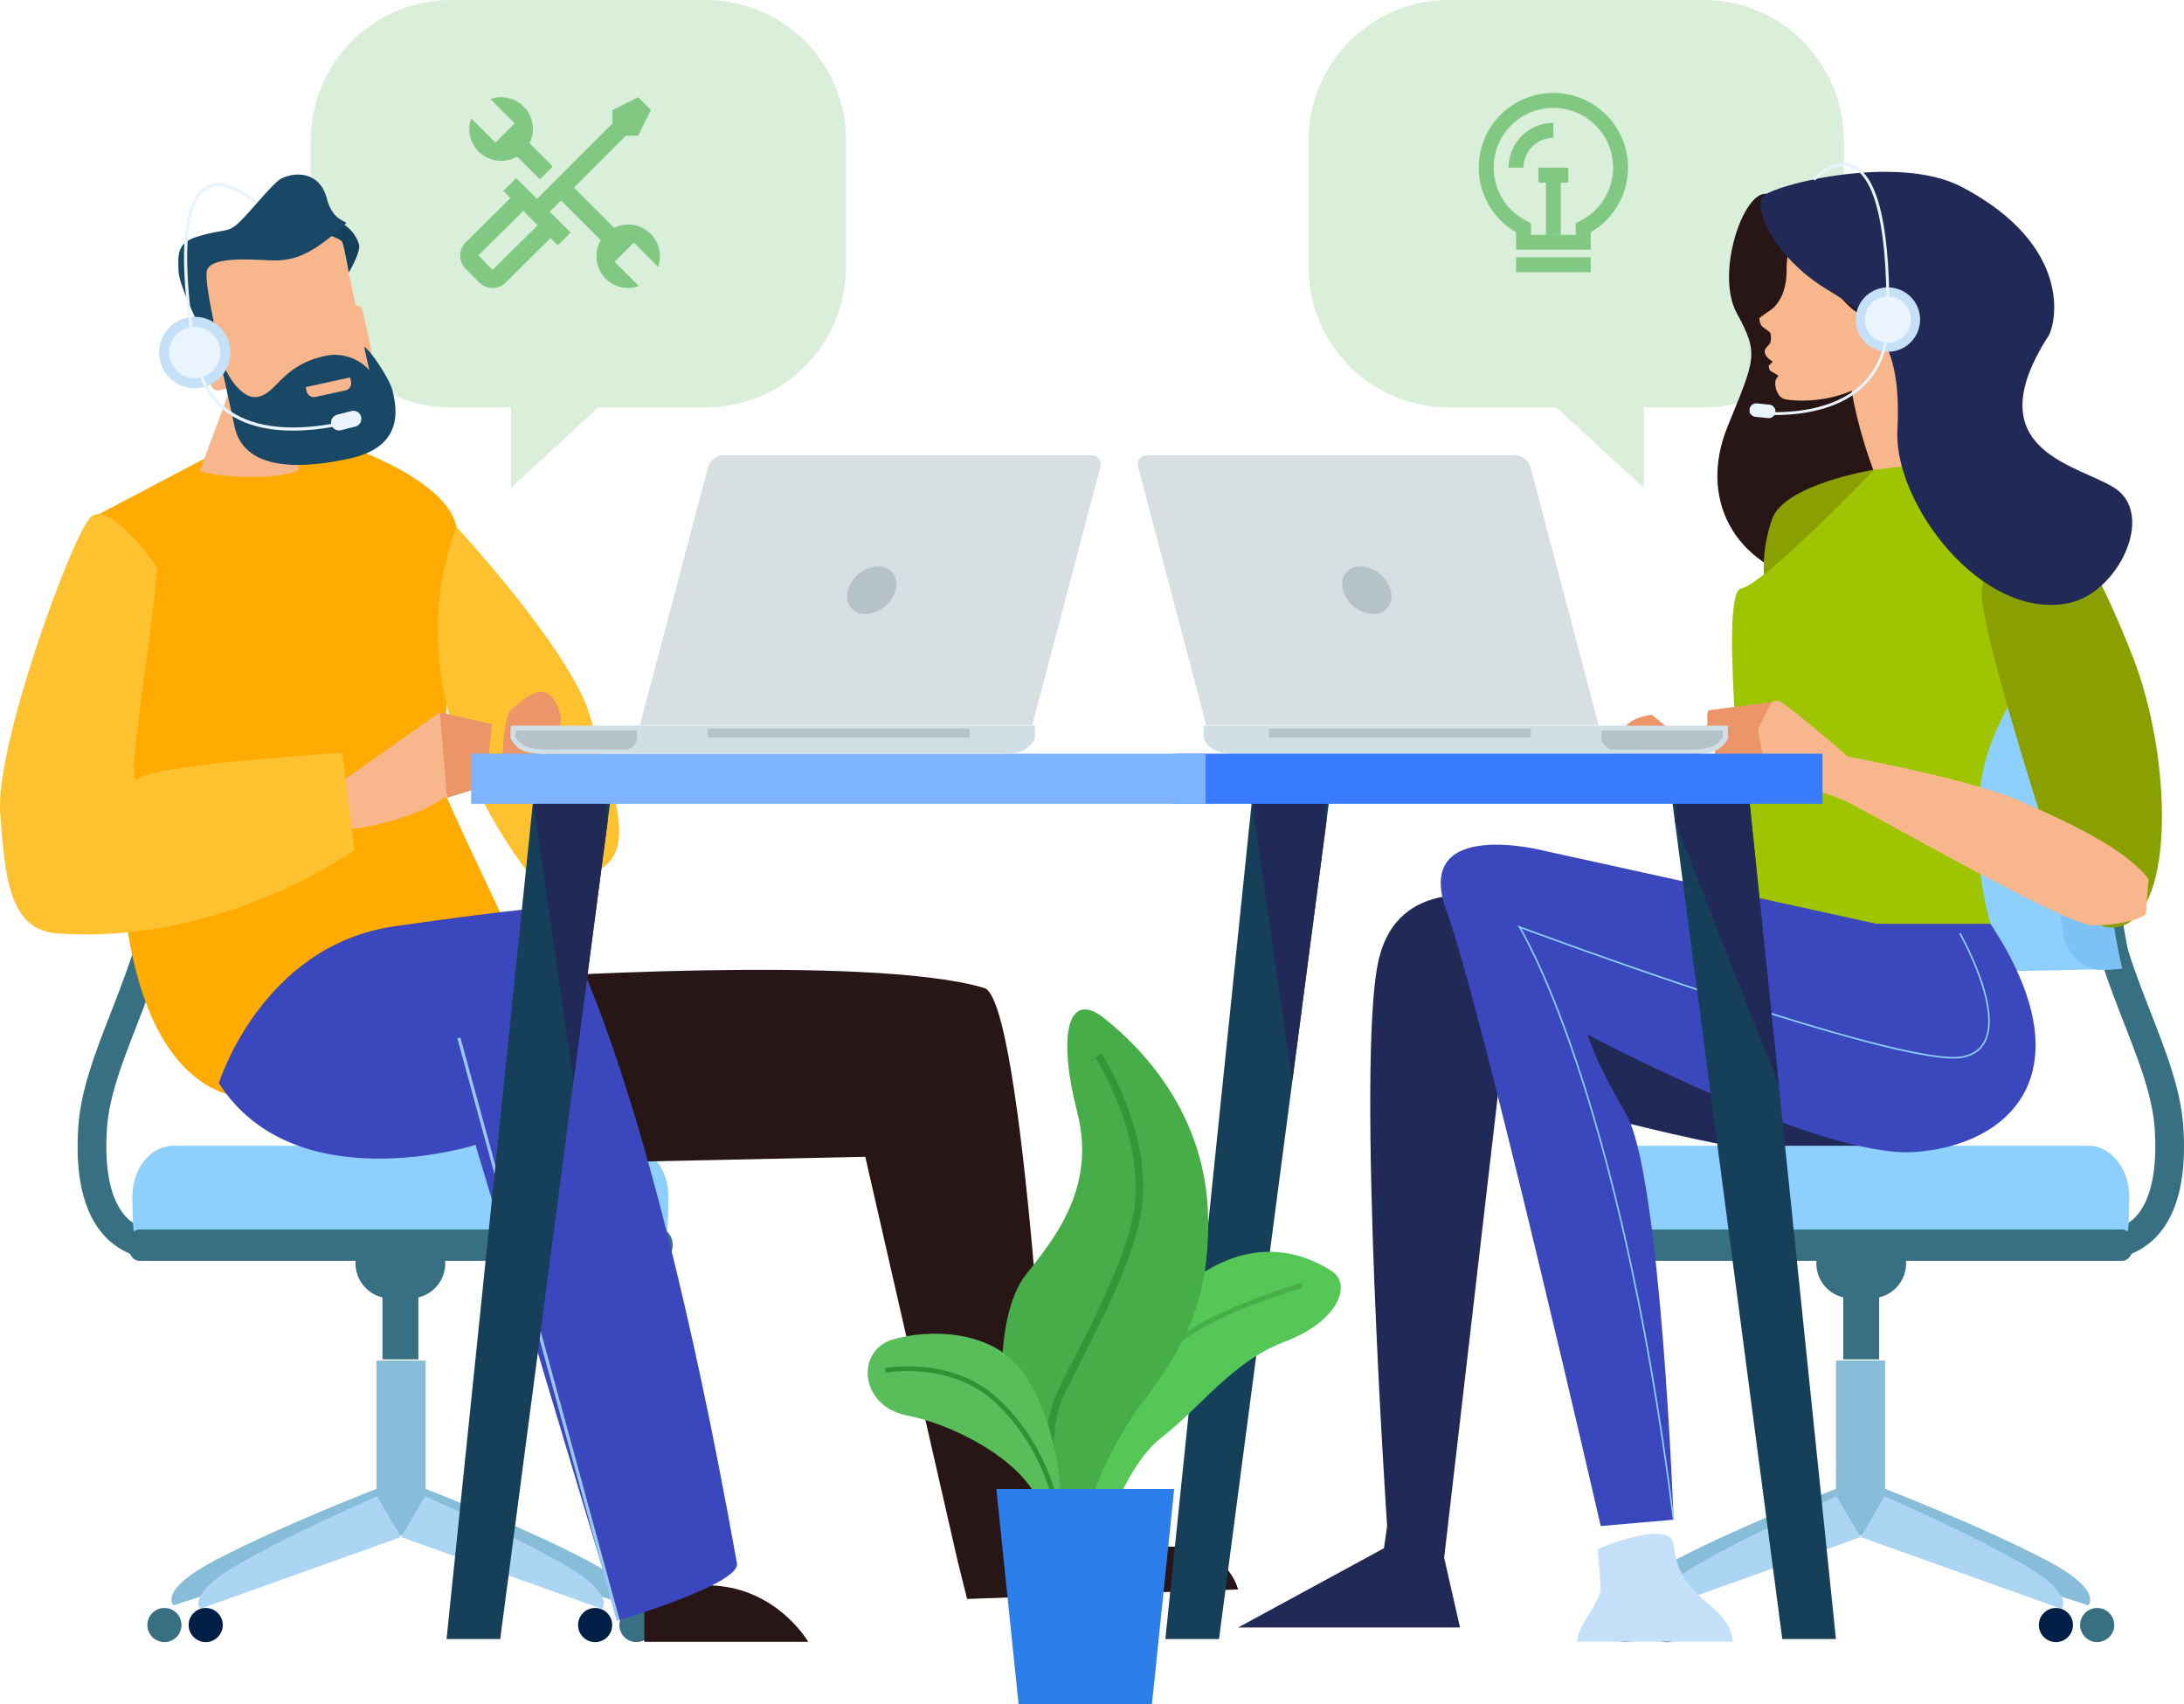 <svg xmlns="http://www.w3.org/2000/svg" width="661.398" height="515.886" viewBox="0 0 661.398 515.886">
  <g id="Group_16230" data-name="Group 16230" transform="translate(-14573.523 -5218.507)">
    <g id="Group_16172" data-name="Group 16172" transform="translate(14667.652 5218.507)" opacity="0.2">
      <path id="Rectangle_1898" data-name="Rectangle 1898" d="M42.475,0h77.13a42.477,42.477,0,0,1,42.477,42.477V80.886a42.477,42.477,0,0,1-42.477,42.477H42.477A42.477,42.477,0,0,1,0,80.886V42.475A42.475,42.475,0,0,1,42.475,0Z" fill="#46ad48"/>
      <path id="Path_19667" data-name="Path 19667" d="M14719.822,5360.672v-45.986h50.043Z" transform="translate(-14659.223 -5212.966)" fill="#46ad48"/>
    </g>
    <g id="Group_16173" data-name="Group 16173" transform="translate(14969.83 5218.507)" opacity="0.2">
      <path id="Rectangle_1899" data-name="Rectangle 1899" d="M42.475,0h77.13a42.477,42.477,0,0,1,42.477,42.477V80.886a42.477,42.477,0,0,1-42.477,42.477H42.477A42.477,42.477,0,0,1,0,80.885V42.475A42.475,42.475,0,0,1,42.475,0Z" fill="#46ad48"/>
      <path id="Path_19668" data-name="Path 19668" d="M15046.922,5360.672v-45.986h-50.043Z" transform="translate(-14945.439 -5212.966)" fill="#46ad48"/>
    </g>
    <g id="Group_16179" data-name="Group 16179" transform="translate(14597.033 5419.404)">
      <g id="Group_16174" data-name="Group 16174" transform="translate(0 31.745)">
        <path id="Path_19669" data-name="Path 19669" d="M14620.738,5587.187a22.739,22.739,0,0,1-15.049-5.442c-7.562-6.573-10.831-18.271-9.729-34.75.738-11.126,5.115-22.387,9.751-34.319,7.81-20.065,16.651-42.8,12.026-72.879l8.591-1.321c4.975,32.379-4.724,57.314-12.506,77.351-4.581,11.774-8.541,21.951-9.193,31.741-.888,13.369,1.418,22.894,6.688,27.545a14.4,14.4,0,0,0,11.489,3.23l1.743,8.518A20.1,20.1,0,0,1,14620.738,5587.187Z" transform="translate(-14595.752 -5438.476)" fill="#367082"/>
      </g>
      <g id="Group_16177" data-name="Group 16177" transform="translate(21.125 211.019)">
        <g id="Group_16175" data-name="Group 16175" transform="translate(7.276 38.402)">
          <path id="Path_19670" data-name="Path 19670" d="M14685.834,5644.293l8.467,12.912-71.1,22.775s-4.752-4.541,12.7-13.661C14656.205,5655.686,14685.834,5644.293,14685.834,5644.293Z" transform="translate(-14622.608 -5644.293)" fill="#88bdda"/>
          <path id="Path_19671" data-name="Path 19671" d="M14694.791,5644.293l-8.465,12.912,71.1,22.775s4.746-4.541-12.7-13.661C14724.416,5655.686,14694.791,5644.293,14694.791,5644.293Z" transform="translate(-14618.937 -5644.293)" fill="#88bdda"/>
        </g>
        <rect id="Rectangle_1900" data-name="Rectangle 1900" width="14.858" height="52.898" transform="translate(69.39)" fill="#88bdda"/>
        <g id="Group_16176" data-name="Group 16176" transform="translate(15.428 41.125)">
          <path id="Path_19672" data-name="Path 19672" d="M14684.443,5646.867l7.24,12.318-60.862,21.733s-4.063-4.333,10.863-13.042C14659.079,5657.735,14684.443,5646.867,14684.443,5646.867Z" transform="translate(-14630.316 -5646.867)" fill="#acd5f4"/>
          <path id="Path_19673" data-name="Path 19673" d="M14695.617,5646.867l-7.234,12.318,60.859,21.733s4.063-4.333-10.868-13.042C14720.983,5657.735,14695.617,5646.867,14695.617,5646.867Z" transform="translate(-14626.971 -5646.867)" fill="#acd5f4"/>
        </g>
        <path id="Path_19674" data-name="Path 19674" d="M14637.873,5683.976a5.163,5.163,0,1,1-5.163-5.171A5.161,5.161,0,0,1,14637.873,5683.976Z" transform="translate(-14615.048 -5603.903)" fill="#001f46"/>
        <path id="Path_19675" data-name="Path 19675" d="M14749.384,5683.976a5.167,5.167,0,1,1-5.173-5.171A5.169,5.169,0,0,1,14749.384,5683.976Z" transform="translate(-14608.622 -5603.903)" fill="#001f46"/>
        <path id="Path_19676" data-name="Path 19676" d="M14626.055,5683.976a5.163,5.163,0,1,1-5.16-5.171A5.157,5.157,0,0,1,14626.055,5683.976Z" transform="translate(-14615.729 -5603.903)" fill="#367082"/>
        <path id="Path_19677" data-name="Path 19677" d="M14761.193,5683.976a5.159,5.159,0,1,1-5.164-5.171A5.159,5.159,0,0,1,14761.193,5683.976Z" transform="translate(-14607.94 -5603.903)" fill="#367082"/>
      </g>
      <rect id="Rectangle_1901" data-name="Rectangle 1901" width="10.868" height="19.023" transform="translate(92.318 191.633)" fill="#367082"/>
      <path id="Path_19678" data-name="Path 19678" d="M14702.506,5580.73a10.6,10.6,0,0,1-10.6,10.594h-5.979a10.6,10.6,0,0,1-10.6-10.594h0a10.6,10.6,0,0,1,10.6-10.6h5.979a10.6,10.6,0,0,1,10.6,10.6Z" transform="translate(-14591.169 -5399.146)" fill="#367082"/>
      <path id="Path_19679" data-name="Path 19679" d="M14773.38,5572.4c.253-1.249.4-9.071.4-10.414,0-8.557-5.524-15.49-12.353-15.49h-137.658c-6.815,0-12.351,6.933-12.351,15.49,0,1.343.147,9.166.412,10.414Z" transform="translate(-14594.85 -5400.507)" fill="#8dcfff"/>
      <path id="Path_19680" data-name="Path 19680" d="M14610.217,5575.211c0,2.621,1.525,4.749,3.424,4.749H14771.7c1.9,0,3.424-2.128,3.424-4.749h0c0-2.617-1.527-4.74-3.424-4.74h-158.061c-1.9,0-3.424,2.123-3.424,4.74Z" transform="translate(-14594.919 -5399.126)" fill="#367082"/>
      <g id="Group_16178" data-name="Group 16178" transform="translate(15.592)">
        <path id="Path_19681" data-name="Path 19681" d="M14617.537,5500.865c3.4.25,24.977.63,28.693.678,23.623.284,43.965-4.149,45.1-9.966a201.662,201.662,0,0,0,.609-73.152c-1.01-5.812-21.656-10.247-45.777-9.951-3.785.045-25.811.428-29.275.683A197.863,197.863,0,0,1,14617.537,5500.865Z" transform="translate(-14610.126 -5408.46)" fill="#8dcfff"/>
        <path id="Path_19682" data-name="Path 19682" d="M14614.66,5409.117c-2.641.031-4.484,1.288-4.117,2.8a197.687,197.687,0,0,1,.74,86.117c-.336,1.521,1.494,2.775,4.078,2.8h0c2.59.038,4.984-1.178,5.311-2.7a197.944,197.944,0,0,0-.562-86.327c-.355-1.525-2.791-2.733-5.449-2.7Z" transform="translate(-14610.496 -5408.423)" fill="#367082"/>
        <path id="Path_19683" data-name="Path 19683" d="M14613.477,5500.8a59.668,59.668,0,0,0,6.2.414c5.148.062,10.449-4.481,11.472-10.2a198.2,198.2,0,0,0-.334-72.041c-1.07-5.724-6.5-10.258-11.753-10.2a60.975,60.975,0,0,0-6.306.419A197.7,197.7,0,0,1,14613.477,5500.8Z" transform="translate(-14610.364 -5408.441)" fill="#7dc2f5"/>
      </g>
    </g>
    <g id="Group_16183" data-name="Group 16183" transform="translate(14573.523 5271.352)">
      <g id="Group_16181" data-name="Group 16181" transform="translate(0 58.625)">
        <g id="Group_16180" data-name="Group 16180" transform="translate(0 23.573)">
          <path id="Path_19684" data-name="Path 19684" d="M14758,5679.337v10.076h49.659s-7.917-13.674-24.471-16.553S14758,5679.337,14758,5679.337Z" transform="translate(-14562.896 -5327.404)" fill="#281617"/>
          <path id="Path_19685" data-name="Path 19685" d="M14717.85,5498.768s110.576-7.529,145.422,2.858c12.09,3.6,20.012,154.741,20.012,154.741l-13.682,2.878s33.107,11.515,50.381,11.515,20.152,12.955,20.152,12.955l-82.055,2.878-2.871-11.515-27.963-122.349-102.2,2.174Z" transform="translate(-14565.208 -5337.554)" fill="#281617"/>
          <path id="Path_19686" data-name="Path 19686" d="M14649.785,5543.393s-33.107,5.756-40.3-59.016-9.354-116.592-9.354-116.592l41.023-21.591h35.982s30.227,10.076,33.107,24.47-7.2,71.97-2.881,82.047,20.152,43.181,20.152,43.181Z" transform="translate(-14571.993 -5346.193)" fill="#ffab01"/>
          <path id="Path_19687" data-name="Path 19687" d="M14704.551,5369.331s34.547,37.424,40.3,56.856,14.395,38.864,4.319,46.062-16.554,10.8-19.433,6.477S14683.678,5424.746,14704.551,5369.331Z" transform="translate(-14566.302 -5344.86)" fill="#fec12f"/>
          <path id="Path_19688" data-name="Path 19688" d="M14669.549,5444.72l26.747-18.845,4.918-3.466s8.638,12.955,5.039,21.591-29.509,14.394-33.826,13.674S14669.549,5444.72,14669.549,5444.72Z" transform="translate(-14568.005 -5341.802)" fill="#f7b68b"/>
          <path id="Path_19689" data-name="Path 19689" d="M14715.311,5426.007l-2.158,18.712-11.516,3.6-2.16-25.91Z" transform="translate(-14566.267 -5341.802)" fill="#ec9568"/>
          <path id="Path_19690" data-name="Path 19690" d="M14735.163,5424.185l-2.879,25.908-15.114-6.477s0-19.431,2.878-21.591S14731.564,5409.79,14735.163,5424.185Z" transform="translate(-14565.248 -5342.138)" fill="#ec9568"/>
          <path id="Path_19691" data-name="Path 19691" d="M14636.191,5531.468s12.955-41.743,53.258-47.5,47.5-5.758,47.5-5.758,27.35,37.425,56.137,198.637c1.132,6.337-35.984,17.273-35.984,17.273l-43.183-143.94S14659.222,5567.452,14636.191,5531.468Z" transform="translate(-14569.913 -5338.587)" fill="#3b47bc"/>
          <line id="Line_127" data-name="Line 127" x2="48.22" y2="176.327" transform="translate(138.968 179.206)" fill="none" stroke="#9ac7f7" stroke-width="0.958"/>
          <path id="Path_19692" data-name="Path 19692" d="M14621.09,5381.776s-14.395-20.871-20.152-15.114-28.789,69.092-27.35,89.243,2.845,35.675,17.274,36.705c50.38,3.6,89.962-25.189,89.962-25.189l-3.6-29.508s-57.576,3.6-61.894,7.917S14619.649,5403.367,14621.09,5381.776Z" transform="translate(-14573.523 -5345.071)" fill="#fec12f"/>
        </g>
        <path id="Path_19693" data-name="Path 19693" d="M14642.22,5323.9c-2.943,8.056-8.25,22.535-11.472,30.995,2.55,1.78,22.042,3.26,29.748,0,.807-7.287,3.343-17.7,4.8-23.346Z" transform="translate(-14570.228 -5323.904)" fill="#f7b68b"/>
      </g>
      <g id="Group_16182" data-name="Group 16182" transform="translate(53.981)">
        <path id="Path_19694" data-name="Path 19694" d="M14683.3,5331.892a6.682,6.682,0,0,1-5.1,7.964l-29.422,6.4a6.694,6.694,0,0,1-7.956-5.116l-9.474-43.567a6.69,6.69,0,0,1,5.115-7.965l29.409-6.381a6.679,6.679,0,0,1,7.958,5.106Z" transform="translate(-14624.184 -5267.632)" fill="#f7b68b"/>
        <path id="Path_19695" data-name="Path 19695" d="M14673.85,5297.359s3.033-5.066,3.191-7.824c.086-1.387-2.266-6.062-5.949-7.261s-5.631,2.936-5.631,2.936,5.846,1.771,6.354,2.8S14673.85,5297.359,14673.85,5297.359Z" transform="translate(-14622.209 -5267.69)" fill="#163f59"/>
        <path id="Path_19696" data-name="Path 19696" d="M14633,5318.661s-8.082-15.771-8.338-20.847c-.246-5.1-.439-8.608,5.422-10.455,8.789-2.758,9.317-.884,13.081-4.562,3.767-3.658,10.175-11.93,12.724-13.167,4.263-2.076,11.613-2.1,13.727,6.283,1.558,6.189,5.824,6.857,5.766,7.118-.189.833-1.667,1.9-4.208,3.947-7.288,5.868-12.011,7.751-18.624,7.472s-19.05-1.273-19.406,3.654,3.27,18.969,2.969,20.172C14635.788,5319.491,14634.271,5319.253,14633,5318.661Z" transform="translate(-14624.564 -5268.473)" fill="#194866"/>
        <path id="Path_19697" data-name="Path 19697" d="M14644.714,5327.119a2.24,2.24,0,0,1-1.711,2.653l-6.353,1.377a2.233,2.233,0,0,1-2.657-1.7l-2.528-11.614a2.249,2.249,0,0,1,1.705-2.665l6.355-1.373a2.214,2.214,0,0,1,2.645,1.7Z" transform="translate(-14624.168 -5265.864)" fill="#f7b68b"/>
        <path id="Path_19698" data-name="Path 19698" d="M14680.526,5319.313a2.216,2.216,0,0,1-1.692,2.658l-6.349,1.384a2.238,2.238,0,0,1-2.664-1.712l-2.52-11.611a2.233,2.233,0,0,1,1.7-2.652l6.356-1.389a2.243,2.243,0,0,1,2.646,1.714Z" transform="translate(-14622.104 -5266.314)" fill="#f7b68b"/>
        <path id="Path_19699" data-name="Path 19699" d="M14635.989,5319.034s3.727,17.144,4.972,22.865c1.121,5.173,5.659,16.073,34.862,9.7,17.289-3.745,13.9-16.318,12.984-20.5-.69-3.176-6.358-11.911-8.58-13.339-.075-.042,1.536,7.082,1.536,7.082a14.139,14.139,0,0,0-13.312-4.325c-13.259,2.88-14.585,11.3-20.457,12.432C14643.466,5333.828,14638.5,5327.235,14635.989,5319.034Z" transform="translate(-14623.906 -5265.633)" fill="#194866"/>
        <path id="Path_19700" data-name="Path 19700" d="M14664.006,5332.457l9.072-1.977a2.229,2.229,0,0,0,1.7-2.658l-.277-1.271-13.432,2.933.277,1.267A2.238,2.238,0,0,0,14664.006,5332.457Z" transform="translate(-14622.461 -5265.127)" fill="#f7b68b"/>
      </g>
    </g>
    <path id="Path_19701" data-name="Path 19701" d="M15081.082,5274.274c7.279,3.5,27.74,14.045,42.041,30.657s21.576,24.729,9.475,42.75,23.611,19.323,4.973,28.6c-21.592,10.745-26.979,19.229-41.99,15.968-26.441-5.736-35.748-26.79-27.252-47.7s9.594-21.96,2.795-34.494S15073.938,5270.831,15081.082,5274.274Z" transform="translate(28.332 3.196)" fill="#281617"/>
    <path id="Path_19702" data-name="Path 19702" d="M15127.187,5325.815s7.508,30.405,26.654,31.585a105.959,105.959,0,0,0,16.71-.166s-57.317,51.682-68.854,36.047c-5.478-7.422,16.737-16.862,9.487-35.656C15097.458,5322.034,15098.731,5283.474,15127.187,5325.815Z" transform="translate(30.38 5.114)" fill="#f7b68b"/>
    <path id="Path_19703" data-name="Path 19703" d="M15106.986,5309.322a34.712,34.712,0,0,0,16.629,5.757c-12.41,24.693-37.3,20.687-38.135,20.5a3.217,3.217,0,0,1-2.562-1.858,5.8,5.8,0,0,1-.742-3.789c.223-.75,1.01-1.5.766-1.651s-1.891-1.126-2.3-1.373-.521-1.537-.521-1.537a11.4,11.4,0,0,0,1.207-1.281c-2.135-1.271-2.35-2.4-2.432-3.007s.744-1.5,1.451-2.244c.6-.646.537-2.579.287-3.283s-2.391-1.756-2.768-2.43-.709-1.976-.436-2.254,1.346-1.013,3.393-2.461,4.736-5.185,4.719-11.866,1.588-6.324,2.881-9.339C15091.727,5279.495,15095.227,5301.517,15106.986,5309.322Z" transform="translate(29.026 3.865)" fill="#f7b68b"/>
    <g id="Group_16190" data-name="Group 16190" transform="translate(14948.49 5357.133)">
      <path id="Path_19704" data-name="Path 19704" d="M15095.22,5492.068l-90.2-16.314s-28.789-7.676-34.545,19.193c-6.712,31.317,2.693,170.809,2.693,170.809l-.96,6.717-44.142,23.99h67.173l-4.8-21.111,16.494-142.021s69.093,20.15,92.122,20.15,40.3-8.635,40.3-12.474S15111.531,5490.149,15095.22,5492.068Z" transform="translate(-14928.063 -5342.369)" fill="#212957"/>
      <g id="Group_16189" data-name="Group 16189" transform="translate(106.224 62.271)">
        <g id="Group_16184" data-name="Group 16184" transform="translate(148.27 31.745)">
          <path id="Path_19705" data-name="Path 19705" d="M15175.645,5587.187a22.744,22.744,0,0,0,15.051-5.442c7.559-6.573,10.83-18.271,9.727-34.75-.736-11.126-5.115-22.387-9.752-34.319-7.809-20.065-16.648-42.8-12.025-72.879l-8.592-1.321c-4.973,32.379,4.727,57.314,12.506,77.351,4.58,11.774,8.543,21.951,9.193,31.741.889,13.369-1.416,22.894-6.687,27.545a14.4,14.4,0,0,1-11.488,3.23l-1.742,8.518A20.066,20.066,0,0,0,15175.645,5587.187Z" transform="translate(-15168.693 -5438.476)" fill="#367082"/>
        </g>
        <g id="Group_16187" data-name="Group 16187" transform="translate(5.828 211.019)">
          <g id="Group_16185" data-name="Group 16185" transform="translate(6.896 38.402)">
            <path id="Path_19706" data-name="Path 19706" d="M15112.715,5644.293l-8.467,12.912,71.1,22.775s4.753-4.541-12.7-13.661C15142.345,5655.686,15112.715,5644.293,15112.715,5644.293Z" transform="translate(-15036.861 -5644.293)" fill="#88bdda"/>
            <path id="Path_19707" data-name="Path 19707" d="M15103.758,5644.293l8.467,12.912-71.1,22.775s-4.748-4.541,12.7-13.661C15074.133,5655.686,15103.758,5644.293,15103.758,5644.293Z" transform="translate(-15040.532 -5644.293)" fill="#88bdda"/>
          </g>
          <rect id="Rectangle_1902" data-name="Rectangle 1902" width="14.857" height="52.898" transform="translate(69.006)" fill="#88bdda"/>
          <g id="Group_16186" data-name="Group 16186" transform="translate(15.046 41.125)">
            <path id="Path_19708" data-name="Path 19708" d="M15113.545,5646.867l-7.242,12.318,60.862,21.733s4.065-4.333-10.861-13.042C15138.908,5657.735,15113.545,5646.867,15113.545,5646.867Z" transform="translate(-15044.894 -5646.867)" fill="#acd5f4"/>
            <path id="Path_19709" data-name="Path 19709" d="M15102.37,5646.867l7.235,12.318-60.86,21.733s-4.063-4.333,10.869-13.042C15077,5657.735,15102.37,5646.867,15102.37,5646.867Z" transform="translate(-15048.24 -5646.867)" fill="#acd5f4"/>
          </g>
          <path id="Path_19710" data-name="Path 19710" d="M15157.333,5683.976a5.163,5.163,0,1,0,5.161-5.171A5.162,5.162,0,0,0,15157.333,5683.976Z" transform="translate(-15026.906 -5603.903)" fill="#001f46"/>
          <path id="Path_19711" data-name="Path 19711" d="M15045.824,5683.976a5.166,5.166,0,1,0,5.172-5.171A5.167,5.167,0,0,0,15045.824,5683.976Z" transform="translate(-15033.332 -5603.903)" fill="#001f46"/>
          <path id="Path_19712" data-name="Path 19712" d="M15169.152,5683.976a5.163,5.163,0,1,0,5.16-5.171A5.156,5.156,0,0,0,15169.152,5683.976Z" transform="translate(-15026.227 -5603.903)" fill="#367082"/>
          <path id="Path_19713" data-name="Path 19713" d="M15034.013,5683.976a5.158,5.158,0,1,0,5.163-5.171A5.159,5.159,0,0,0,15034.013,5683.976Z" transform="translate(-15034.013 -5603.903)" fill="#367082"/>
        </g>
        <rect id="Rectangle_1903" data-name="Rectangle 1903" width="10.868" height="19.023" transform="translate(77.021 191.633)" fill="#367082"/>
        <path id="Path_19714" data-name="Path 19714" d="M15093.619,5580.73a10.6,10.6,0,0,0,10.6,10.594h5.979a10.6,10.6,0,0,0,10.594-10.594h0a10.594,10.594,0,0,0-10.594-10.6h-5.979a10.6,10.6,0,0,0-10.6,10.6Z" transform="translate(-15024.75 -5399.146)" fill="#367082"/>
        <path id="Path_19715" data-name="Path 19715" d="M15030.107,5572.4c-.252-1.249-.4-9.071-.4-10.414,0-8.557,5.523-15.49,12.352-15.49h137.658c6.816,0,12.352,6.933,12.352,15.49,0,1.343-.148,9.166-.414,10.414Z" transform="translate(-15028.433 -5400.507)" fill="#8dcfff"/>
        <path id="Path_19716" data-name="Path 19716" d="M15193.409,5575.211c0,2.621-1.526,4.749-3.423,4.749h-158.06c-1.9,0-3.427-2.128-3.427-4.749h0c0-2.617,1.528-4.74,3.427-4.74h158.06c1.9,0,3.423,2.123,3.423,4.74Z" transform="translate(-15028.5 -5399.126)" fill="#367082"/>
        <g id="Group_16188" data-name="Group 16188" transform="translate(79.754)">
          <path id="Path_19717" data-name="Path 19717" d="M15181.361,5500.865c-3.4.25-24.975.63-28.7.678-23.621.284-43.962-4.149-45.1-9.966a201.619,201.619,0,0,1-.611-73.152c1.011-5.812,21.656-10.247,45.777-9.951,3.788.045,25.812.428,29.275.683A197.876,197.876,0,0,0,15181.361,5500.865Z" transform="translate(-15103.912 -5408.46)" fill="#8dcfff"/>
          <path id="Path_19718" data-name="Path 19718" d="M15180.783,5409.117c2.641.031,4.486,1.288,4.117,2.8a197.687,197.687,0,0,0-.74,86.117c.334,1.521-1.494,2.775-4.08,2.8h0c-2.586.038-4.984-1.178-5.309-2.7a197.944,197.944,0,0,1,.563-86.327c.355-1.525,2.793-2.733,5.449-2.7Z" transform="translate(-15100.088 -5408.423)" fill="#367082"/>
          <path id="Path_19719" data-name="Path 19719" d="M15182.338,5500.8a59.575,59.575,0,0,1-6.193.414c-5.147.062-10.449-4.481-11.472-10.2a198.248,198.248,0,0,1,.334-72.041c1.07-5.724,6.5-10.258,11.753-10.2a60.975,60.975,0,0,1,6.306.419A197.735,197.735,0,0,0,15182.338,5500.8Z" transform="translate(-15100.592 -5408.441)" fill="#7dc2f5"/>
        </g>
      </g>
      <path id="Path_19720" data-name="Path 19720" d="M15116.214,5479.294l-69.233-56.182s-13.23,1.45-7.018,9.9,47.249,58.066,47.249,58.066S15129.108,5510.1,15116.214,5479.294Z" transform="translate(-14921.713 -5345.344)" fill="#ec9568"/>
      <path id="Path_19721" data-name="Path 19721" d="M15031.3,5662.179s.959,9.356.959,12.235-6.237,11.036-6.717,13.435l-.48,2.4h47.021s.957-4.8-6.718-11.035-10.077-10.556-11.034-18.473S15031.3,5662.179,15031.3,5662.179Z" transform="translate(-14922.477 -5331.837)" fill="#c5e1f9"/>
      <path id="Path_19722" data-name="Path 19722" d="M15111.955,5352.984s-27.348,4.318-30.947,15.113-2.158,17.273-2.158,22.311S15113.395,5372.416,15111.955,5352.984Z" transform="translate(-14919.392 -5349.385)" fill="#89a000"/>
      <path id="Path_19723" data-name="Path 19723" d="M15141.987,5349.581l-29.509,3.6s-33.1,34.546-40.3,35.984,2.5,80.251.719,90.923c-.959,5.758,25.909,8.4,40.3,10.556s34.546,0,34.546,0-7.2-23.03-2.159-46.78,27.35-41.743,22.312-58.3S15177.253,5369.013,15141.987,5349.581Z" transform="translate(-14919.916 -5349.581)" fill="#9fc400"/>
      <path id="Path_19724" data-name="Path 19724" d="M15158.742,5368.039s-19.158,8.877-17.72,23.271,17,63.094,17,63.094,8.637,41.023,25.19,35.985,15.113-51.818,3.6-81.326S15163.779,5360.841,15158.742,5368.039Z" transform="translate(-14915.799 -5348.607)" fill="#89a000"/>
      <path id="Path_19725" data-name="Path 19725" d="M15195.233,5473.076s-.719,8.277-.719,10.076-7.917,3.958-16.194,3.958-69.451-35.266-75.207-37.784-19.072-6.118-22.312-6.478-5.757-9.356-3.96-15.113c1.191-3.81,2.383-7.148,4.2-8.239a3,3,0,0,1,3.357.321c3.96,2.52,19.792,16.194,19.792,16.194s37.063,6.837,51.818,13.314S15188.038,5463.72,15195.233,5473.076Z" transform="translate(-14919.526 -5345.575)" fill="#f7b68b"/>
      <path id="Path_19726" data-name="Path 19726" d="M15062.918,5421.957l18.951-2.481-4.2,8.239,2.52,12.6-10.436,1.8s-1.439-1.8.361-2.519,4.316-1.8,4.316-1.8-5.037-.72-7.2-1.08-2.52-1.08-2.52-2.159,2.16-1.8,2.16-1.8-3.957-1.439-4.318-2.519-1.08-2.519-.359-3.6S15061.836,5422.676,15062.918,5421.957Z" transform="translate(-14920.354 -5345.555)" fill="#ec9568"/>
      <path id="Path_19727" data-name="Path 19727" d="M15152.551,5484.264h-34.545l-100.427-22.071s-40.3-10.555-29.748,18.233,46.688,186.163,46.688,186.163l22.071-1.92s-3.839-104.6-14.395-122.83-11.516-23.99-11.516-23.99,70.053,37.425,98.839,35.505S15182.3,5529.365,15152.551,5484.264Z" transform="translate(-14924.723 -5343.202)" fill="#3b47bc"/>
      <path id="Path_19728" data-name="Path 19728" d="M15141.987,5485.785s19.193,33.585.96,37.424-134.345-39.344-134.345-39.344,30.045,47.979,46.689,179.446" transform="translate(-14923.425 -5341.844)" fill="none" stroke="#8dcfff" stroke-width="0.479"/>
    </g>
    <g id="Group_16195" data-name="Group 16195" transform="translate(14708.759 5356.326)">
      <g id="Group_16193" data-name="Group 16193" transform="translate(209.356)">
        <path id="Path_19729" data-name="Path 19729" d="M15076.924,5430.185c.019-.04.045-.085.063-.124l-.063-3.833h-158.74v3.833s-.024.084,0,.124l.4.714c2.04,3.324,5.7,3.92,9.892,3.92h138.142c4.193,0,7.847-.6,9.892-3.92Z" transform="translate(-14898.26 -5344.358)" fill="#d0dee6"/>
        <path id="Path_19730" data-name="Path 19730" d="M15032.1,5430.749s-.025.068,0,.106l.394.58a6.45,6.45,0,0,0,2.321,1.95h24.138c4.032,0,7.553-.48,9.517-3.167l.378-.585a.736.736,0,0,0,.072-.1l-.041-1.887H15032.1Z" transform="translate(-14891.694 -5344.276)" fill="#b6c2c9"/>
        <g id="Group_16191" data-name="Group 16191" transform="translate(39.662 82.756)">
          <rect id="Rectangle_1904" data-name="Rectangle 1904" width="79.317" height="2.71" fill="#b6c2c9"/>
        </g>
        <g id="Group_16192" data-name="Group 16192">
          <path id="Path_19731" data-name="Path 19731" d="M15038.87,5430.548l-20.581-78a5.182,5.182,0,0,0-4.707-3.73h-111.37a2.774,2.774,0,0,0-2.738,3.73l20.577,78Z" transform="translate(-14899.344 -5348.818)" fill="#d7dfe2"/>
          <path id="Path_19732" data-name="Path 19732" d="M14972.52,5387.854c1.053,3.978-1.334,7.208-5.307,7.208a10.034,10.034,0,0,1-9.115-7.208c-1.051-3.989,1.322-7.22,5.309-7.22A10.035,10.035,0,0,1,14972.52,5387.854Z" transform="translate(-14895.972 -5346.985)" fill="#b6c2c9"/>
        </g>
      </g>
      <g id="Group_16194" data-name="Group 16194" transform="translate(0 90.36)">
        <path id="Path_19733" data-name="Path 19733" d="M14717.643,5701.848h-16.25l26.806-259.623h23.558Z" transform="translate(-14701.393 -5433.796)" fill="#163f59"/>
        <path id="Path_19734" data-name="Path 19734" d="M14748.761,5454.191l-10.332,78.625-12.257-84.734.6-5.857h20.593Z" transform="translate(-14699.964 -5433.796)" fill="#212957"/>
        <path id="Path_19735" data-name="Path 19735" d="M14923.459,5701.848h-16.244l26.8-259.623h23.559Z" transform="translate(-14689.534 -5433.796)" fill="#163f59"/>
        <path id="Path_19736" data-name="Path 19736" d="M14954.58,5454.191l-10.331,78.625-12.263-84.734.607-5.857h20.592Z" transform="translate(-14688.106 -5433.796)" fill="#212957"/>
        <path id="Path_19737" data-name="Path 19737" d="M15085.723,5701.848h16.248l-26.8-259.623h-23.559Z" transform="translate(-14681.215 -5433.796)" fill="#163f59"/>
        <path id="Path_19738" data-name="Path 19738" d="M15053.092,5454.191l31.531,80.123-8.941-86.232-.6-5.857h-20.594Z" transform="translate(-14681.127 -5433.796)" fill="#212957"/>
        <rect id="Rectangle_1905" data-name="Rectangle 1905" width="195.885" height="15.172" transform="translate(220.807)" fill="#387bff"/>
        <rect id="Rectangle_1906" data-name="Rectangle 1906" width="222.428" height="15.172" transform="translate(7.438)" fill="#7eb3ff"/>
      </g>
    </g>
    <path id="Path_19739" data-name="Path 19739" d="M15077.828,5275.694c.791-3.364,40.635-14.031,60.79-3.409,33.849,17.835,28.525,41.5,26.152,45.195-22.657,35.285,10.114,38.972,20.524,46.241,11.752,8.2.545,31.522-14.393,34.55-26.3,5.333-52.911-30.268-51.819-52.248,1.213-24.409-4.767-32.872-21.111-42.582C15085,5295.729,15076.194,5282.643,15077.828,5275.694Z" transform="translate(29.045 2.834)" fill="#212957"/>
    <g id="Group_16198" data-name="Group 16198" transform="translate(14728.114 5356.326)">
      <path id="Path_19740" data-name="Path 19740" d="M14719.76,5430.185c-.021-.04-.047-.085-.066-.124l.066-3.833H14878.5v3.833s.027.084,0,.124l-.4.714c-2.039,3.324-5.7,3.92-9.89,3.92H14730.06c-4.192,0-7.846-.6-9.892-3.92Z" transform="translate(-14719.693 -5344.358)" fill="#d0dee6"/>
      <path id="Path_19741" data-name="Path 19741" d="M14757.933,5430.749s.025.068,0,.106l-.395.58a6.447,6.447,0,0,1-2.32,1.95h-24.138c-4.033,0-7.554-.48-9.515-3.167l-.38-.585a.962.962,0,0,1-.072-.1l.042-1.887h36.777Z" transform="translate(-14719.61 -5344.276)" fill="#b6c2c9"/>
      <g id="Group_16196" data-name="Group 16196" transform="translate(59.749 82.756)">
        <rect id="Rectangle_1907" data-name="Rectangle 1907" width="79.317" height="2.71" fill="#b6c2c9"/>
      </g>
      <g id="Group_16197" data-name="Group 16197" transform="translate(39.201)">
        <path id="Path_19742" data-name="Path 19742" d="M14756.76,5430.548l20.58-78a5.184,5.184,0,0,1,4.708-3.73h111.368a2.775,2.775,0,0,1,2.74,3.73l-20.579,78Z" transform="translate(-14756.76 -5348.818)" fill="#d7dfe2"/>
        <path id="Path_19743" data-name="Path 19743" d="M14816.32,5387.854c-1.052,3.978,1.332,7.208,5.308,7.208a10.044,10.044,0,0,0,9.117-7.208c1.047-3.989-1.323-7.22-5.312-7.22A10.036,10.036,0,0,0,14816.32,5387.854Z" transform="translate(-14753.34 -5346.985)" fill="#b6c2c9"/>
      </g>
    </g>
    <g id="Group_16203" data-name="Group 16203" transform="translate(14836.295 5524.108)">
      <g id="Group_16199" data-name="Group 16199" transform="translate(59.124 73.381)">
        <path id="Path_19744" data-name="Path 19744" d="M14887.453,5670.739s7.855-28.049,20.2-37.586,21.315-23,37.583-29.171,20.2-17.392,14.025-21.318-26.365-15.146-51.051,10.659-30.854,46-30.291,70.124S14886.331,5684.764,14887.453,5670.739Z" transform="translate(-14877.884 -5576.843)" fill="#54c757"/>
        <path id="Path_19745" data-name="Path 19745" d="M14950.1,5586.413s-24.685,7.295-35.907,15.707-31.974,31.977-33.1,54.978" transform="translate(-14877.699 -5576.292)" fill="none" stroke="#46ad48" stroke-width="1.477"/>
      </g>
      <g id="Group_16201" data-name="Group 16201" transform="translate(40.692)">
        <path id="Path_19746" data-name="Path 19746" d="M14881.728,5683.713s-12.72-35.9-17.953-47.122-4.487-38.151,3.74-48.623,21.691-26.177,15.708-49.367-2.994-37.4,8.226-28.422,30.929,28.769,31.418,60.586c.372,24.313-6.8,38.542-20.2,56.1C14891.823,5641.078,14880.978,5667.256,14881.728,5683.713Z" transform="translate(-14860.455 -5507.46)" fill="#46ad48"/>
        <g id="Group_16200" data-name="Group 16200" transform="translate(13.216 13.322)">
          <path id="Path_19747" data-name="Path 19747" d="M14875.978,5674.591c-.277-1.48-6.721-36.424.084-51.166,1.558-3.373,3.64-7.466,5.847-11.8,7.24-14.225,17.157-33.707,18.177-47.278,1.635-21.806-12.024-42.847-12.162-43.056l1.874-1.234c.58.884,14.216,21.9,12.523,44.458-1.053,14.019-10.678,32.93-18.413,48.127-2.194,4.315-4.27,8.391-5.807,11.726-6.506,14.09.016,49.454.084,49.81Z" transform="translate(-14872.952 -5520.057)" fill="#369538"/>
        </g>
      </g>
      <g id="Group_16202" data-name="Group 16202" transform="translate(0 98.172)">
        <path id="Path_19748" data-name="Path 19748" d="M14834.014,5625.072c-14.585-2.805-15.706-19.635-4.485-23s29.73-2.8,38.706,8.976c10.406,13.657,14.587,38.147,11.222,55.539s0-6.731-7.295-18.513S14846.047,5627.385,14834.014,5625.072Z" transform="translate(-14821.979 -5600.284)" fill="#58be59"/>
        <path id="Path_19749" data-name="Path 19749" d="M14826.994,5610.842s20.2-3.927,34.22,9.535c12.14,11.66,17.391,26.179,19.636,41.142" transform="translate(-14821.69 -5599.706)" fill="none" stroke="#329134" stroke-width="1.453"/>
      </g>
      <path id="Path_19750" data-name="Path 19750" d="M14905.943,5709.834h-40.393l-6.73-65.074h53.854Z" transform="translate(-14819.859 -5499.549)" fill="#2c7eea"/>
    </g>
    <g id="Group_16204" data-name="Group 16204" transform="translate(14621.704 5274.444)">
      <path id="Path_19751" data-name="Path 19751" d="M14619.08,5320.006a10.8,10.8,0,1,0,10.8-10.8A10.8,10.8,0,0,0,14619.08,5320.006Z" transform="translate(-14619.08 -5269.218)" fill="#c5e1f9"/>
      <path id="Path_19752" data-name="Path 19752" d="M14678.266,5342.677c-14.565,3.792-44.269,7.837-48.826-20.493-11.888-73.871,18.354-45.387,18.354-45.387" transform="translate(-14618.643 -5271.397)" fill="none" stroke="#eaf4fe" stroke-width="0.958"/>
      <path id="Path_19753" data-name="Path 19753" d="M14671.351,5341.978l4.332-1.111a2.427,2.427,0,0,0,1.742-2.946h0a2.427,2.427,0,0,0-2.945-1.744l-4.331,1.11a2.428,2.428,0,0,0-1.743,2.946h0A2.426,2.426,0,0,0,14671.351,5341.978Z" transform="translate(-14616.241 -5267.669)" fill="#eaf4fe"/>
      <path id="Path_19754" data-name="Path 19754" d="M14621.96,5319.841a7.75,7.75,0,1,0,7.75-7.749A7.75,7.75,0,0,0,14621.96,5319.841Z" transform="translate(-14618.913 -5269.053)" fill="#eaf4fe"/>
    </g>
    <g id="Group_16205" data-name="Group 16205" transform="translate(15103.338 5268.314)">
      <path id="Path_19755" data-name="Path 19755" d="M15124.27,5309.079a9.739,9.739,0,1,1-11.072-8.191A9.74,9.74,0,0,1,15124.27,5309.079Z" transform="translate(-15072.723 -5263.574)" fill="#c5e1f9"/>
      <path id="Path_19756" data-name="Path 19756" d="M15074.557,5340.517s41.448,6.541,41.829-27.971c.741-67.491-22.437-42.37-22.437-42.37" transform="translate(-15074.471 -5265.601)" fill="none" stroke="#eaf4fe" stroke-width="0.864"/>
      <path id="Path_19757" data-name="Path 19757" d="M15080.081,5338.443l-3.768-.388a2.056,2.056,0,0,1-1.828-2.25h0a2.054,2.054,0,0,1,2.248-1.828l3.767.387a2.057,2.057,0,0,1,1.83,2.248h0A2.057,2.057,0,0,1,15080.081,5338.443Z" transform="translate(-15074.475 -5261.663)" fill="#eaf4fe"/>
      <path id="Path_19758" data-name="Path 19758" d="M15121.4,5309.334a6.99,6.99,0,1,1-7.949-5.877A6.99,6.99,0,0,1,15121.4,5309.334Z" transform="translate(-15072.572 -5263.425)" fill="#eaf4fe"/>
    </g>
    <g id="Group_16223" data-name="Group 16223" transform="translate(14712.888 5247.932)" opacity="0.601">
      <g id="Group_16222" data-name="Group 16222">
        <g id="Group_16207" data-name="Group 16207" transform="translate(0 27.164)">
          <g id="Group_16206" data-name="Group 16206">
            <path id="Path_19759" data-name="Path 19759" d="M14715.086,5302.613a5.653,5.653,0,0,1-4.006-1.651l-4.123-4.125a5.658,5.658,0,0,1,0-8.012l16.971-16.812,3.87,3.91-16.961,16.8,4.133,4.343a.166.166,0,0,0,.229,0l16.971-16.812,3.872,3.91-16.963,16.8A5.631,5.631,0,0,1,14715.086,5302.613Z" transform="translate(-14705.295 -5272.014)" fill="#46ad48"/>
          </g>
        </g>
        <g id="Group_16209" data-name="Group 16209" transform="translate(13.074 24.482)">
          <g id="Group_16208" data-name="Group 16208" transform="translate(0 0)">
            <rect id="Rectangle_1908" data-name="Rectangle 1908" width="5.499" height="23.314" transform="matrix(0.707, -0.707, 0.707, 0.707, 0, 3.889)" fill="#46ad48"/>
          </g>
        </g>
        <g id="Group_16211" data-name="Group 16211" transform="translate(22.746 4.481)">
          <g id="Group_16210" data-name="Group 16210" transform="translate(0 0)">
            <rect id="Rectangle_1909" data-name="Rectangle 1909" width="37.919" height="5.499" transform="translate(0 26.813) rotate(-45)" fill="#46ad48"/>
          </g>
        </g>
        <g id="Group_16213" data-name="Group 16213" transform="translate(29.965 26.808)">
          <g id="Group_16212" data-name="Group 16212" transform="translate(0 0)">
            <rect id="Rectangle_1910" data-name="Rectangle 1910" width="5.502" height="20.382" transform="translate(0 3.89) rotate(-44.996)" fill="#46ad48"/>
          </g>
        </g>
        <g id="Group_16215" data-name="Group 16215" transform="translate(12.644 9.49)">
          <g id="Group_16214" data-name="Group 16214" transform="translate(0 0)">
            <rect id="Rectangle_1911" data-name="Rectangle 1911" width="5.502" height="16.257" transform="matrix(0.707, -0.707, 0.707, 0.707, 0, 3.892)" fill="#46ad48"/>
          </g>
        </g>
        <g id="Group_16217" data-name="Group 16217" transform="translate(46.101)">
          <g id="Group_16216" data-name="Group 16216">
            <path id="Path_19760" data-name="Path 19760" d="M14756.666,5246.329l-7.78,3.887v3.89l3.891,3.895h3.89l3.89-7.785Z" transform="translate(-14748.886 -5246.329)" fill="#46ad48"/>
          </g>
        </g>
        <g id="Group_16219" data-name="Group 16219" transform="translate(2.752 0.001)">
          <g id="Group_16218" data-name="Group 16218">
            <path id="Path_19761" data-name="Path 19761" d="M14717.527,5246.329a9.505,9.505,0,0,0-3.205.588l7.33,7.33-5.836,5.838-7.328-7.333a9.5,9.5,0,0,0-.59,3.206,9.628,9.628,0,1,0,9.629-9.627Z" transform="translate(-14707.898 -5246.329)" fill="#46ad48"/>
          </g>
        </g>
        <g id="Group_16221" data-name="Group 16221" transform="translate(41.267 38.515)">
          <g id="Group_16220" data-name="Group 16220">
            <path id="Path_19762" data-name="Path 19762" d="M14753.941,5302a9.688,9.688,0,0,0,3.209-.587l-7.33-7.335,5.836-5.833,7.328,7.33a9.606,9.606,0,1,0-9.043,6.426Z" transform="translate(-14744.313 -5282.745)" fill="#46ad48"/>
          </g>
        </g>
      </g>
    </g>
    <g id="Group_16229" data-name="Group 16229" transform="translate(15021.346 5246.666)" opacity="0.6">
      <g id="Group_16224" data-name="Group 16224">
        <path id="Path_19763" data-name="Path 19763" d="M15030.848,5292.589h-22.6v-5.31a22.6,22.6,0,1,1,22.6,0Zm-18.08-4.52h13.559v-3.54l1.255-.624a18.079,18.079,0,1,0-16.066,0l1.253.624Z" transform="translate(-14996.949 -5245.132)" fill="#46ad48"/>
      </g>
      <g id="Group_16225" data-name="Group 16225" transform="translate(11.299 49.717)">
        <rect id="Rectangle_1912" data-name="Rectangle 1912" width="22.599" height="4.52" fill="#46ad48"/>
      </g>
      <g id="Group_16226" data-name="Group 16226" transform="translate(20.338 24.859)">
        <rect id="Rectangle_1913" data-name="Rectangle 1913" width="4.52" height="18.079" fill="#46ad48"/>
      </g>
      <g id="Group_16227" data-name="Group 16227" transform="translate(18.079 22.599)">
        <rect id="Rectangle_1914" data-name="Rectangle 1914" width="9.039" height="4.52" fill="#46ad48"/>
      </g>
      <g id="Group_16228" data-name="Group 16228" transform="translate(9.039 9.04)">
        <path id="Path_19764" data-name="Path 19764" d="M15010.014,5267.239h-4.516a13.572,13.572,0,0,1,13.559-13.559v4.52A9.05,9.05,0,0,0,15010.014,5267.239Z" transform="translate(-15005.498 -5253.68)" fill="#46ad48"/>
      </g>
    </g>
  </g>
</svg>
